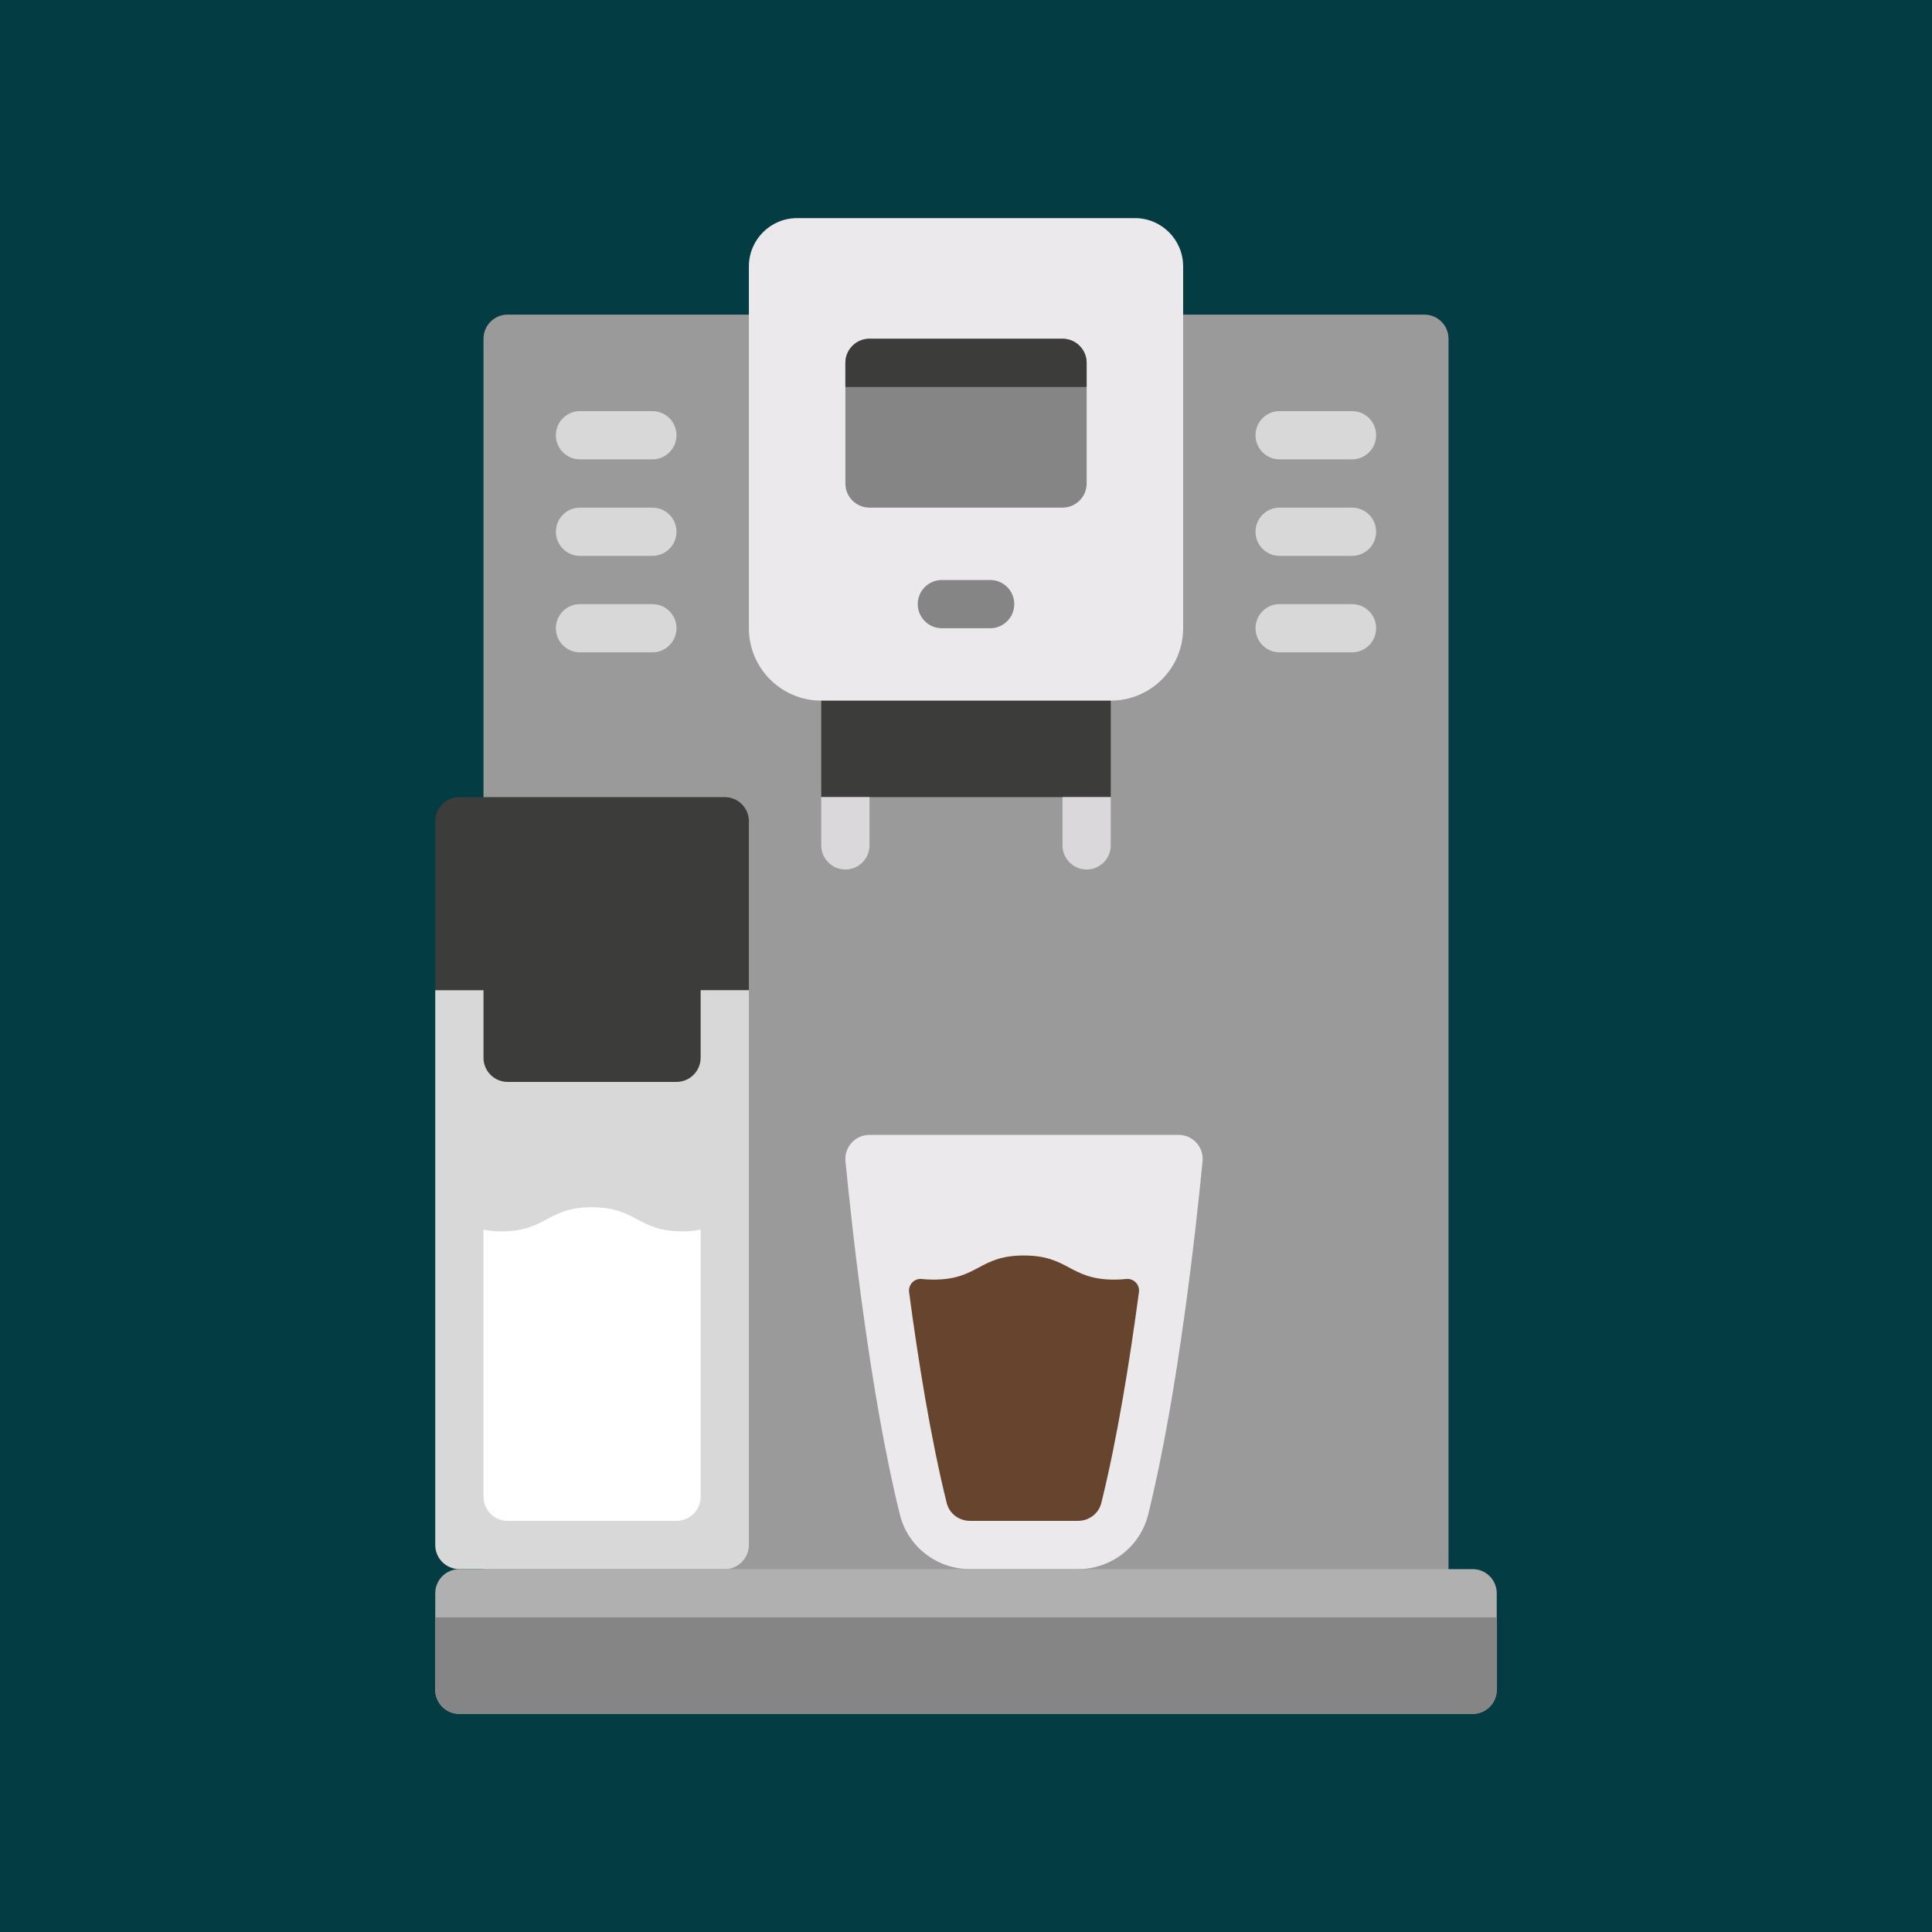 <?xml version="1.0" encoding="UTF-8"?>
<svg xmlns="http://www.w3.org/2000/svg" id="Calque_1" data-name="Calque 1" viewBox="0 0 350 350">
  <defs>
    <style> .cls-1 { fill: #033c43; } .cls-2 { fill: #67442d; } .cls-3 { fill: #ebe9ec; } .cls-4 { fill: #fff; } .cls-5 { fill: #858585; } .cls-6 { fill: #b0b0b0; } .cls-7 { fill: #d8d8d8; } .cls-8 { fill: #dad8da; } .cls-9 { fill: #9b9a9a; } .cls-10 { fill: #3c3c3b; } </style>
  </defs>
  <rect class="cls-1" width="350" height="350"></rect>
  <g>
    <path class="cls-9" d="m262.412,293.005H87.591V61.365c0-2.413,1.956-4.37,4.37-4.37h166.078c2.414,0,4.373,1.956,4.373,4.37v231.64Zm0,0"></path>
    <path class="cls-3" d="m217.852,210.365c-1.124,11.634-4.411,42.101-9.858,64.034-1.447,5.82-6.713,9.864-12.714,9.864h-19.542c-5.998,0-11.264-4.041-12.712-9.864-5.447-21.93-8.734-52.4-9.858-64.034-.248-2.566,1.776-4.773,4.352-4.773h55.981c2.577,0,4.598,2.207,4.352,4.773h0Zm0,0"></path>
    <path class="cls-7" d="m131.295,284.262h-48.076c-2.414,0-4.37-1.956-4.37-4.37v-100.522h56.819v100.52c0,2.416-1.959,4.372-4.372,4.372h0Zm0,0"></path>
    <path class="cls-6" d="m83.219,284.262h183.562c2.414,0,4.37,1.956,4.37,4.372v17.48c0,2.417-1.956,4.373-4.37,4.373H83.219c-2.414,0-4.37-1.956-4.37-4.373v-17.48c0-2.416,1.956-4.372,4.37-4.372h0Zm0,0"></path>
    <rect class="cls-10" x="148.777" y="122.553" width="52.446" height="21.852"></rect>
    <path class="cls-3" d="m201.223,126.924h-52.447c-7.241,0-13.109-5.869-13.109-13.112V48.253c0-4.827,3.912-8.74,8.74-8.74h61.188c4.827,0,8.74,3.912,8.74,8.74v65.559c0,7.243-5.871,13.112-13.112,13.112h0Zm0,0"></path>
    <path class="cls-10" d="m131.295,144.406h-48.076c-2.414,0-4.37,1.956-4.37,4.372v30.592h56.819v-30.592c0-2.416-1.959-4.372-4.372-4.372h0Zm0,0"></path>
    <path class="cls-7" d="m118.183,83.219h-13.112c-2.413,0-4.37-1.959-4.37-4.37,0-2.416,1.957-4.372,4.37-4.372h13.112c2.417,0,4.37,1.956,4.37,4.372,0,2.411-1.954,4.37-4.37,4.37h0Zm0,0"></path>
    <path class="cls-7" d="m118.183,100.702h-13.112c-2.413,0-4.37-1.959-4.37-4.372,0-2.411,1.957-4.37,4.37-4.37h13.112c2.417,0,4.37,1.959,4.37,4.37,0,2.413-1.954,4.372-4.37,4.372h0Zm0,0"></path>
    <path class="cls-7" d="m118.183,118.181h-13.112c-2.413,0-4.37-1.956-4.37-4.37,0-2.411,1.957-4.37,4.37-4.37h13.112c2.417,0,4.37,1.959,4.37,4.37,0,2.413-1.954,4.37-4.37,4.37h0Zm0,0"></path>
    <path class="cls-7" d="m244.927,83.219h-13.109c-2.417,0-4.37-1.959-4.37-4.37,0-2.416,1.954-4.372,4.37-4.372h13.109c2.419,0,4.373,1.956,4.373,4.372,0,2.411-1.954,4.37-4.373,4.37h0Zm0,0"></path>
    <path class="cls-7" d="m244.927,100.702h-13.109c-2.417,0-4.37-1.959-4.37-4.372,0-2.411,1.954-4.37,4.37-4.37h13.109c2.419,0,4.373,1.959,4.373,4.37,0,2.413-1.954,4.372-4.373,4.372h0Zm0,0"></path>
    <path class="cls-7" d="m244.927,118.181h-13.109c-2.417,0-4.37-1.956-4.37-4.37,0-2.411,1.954-4.37,4.37-4.37h13.109c2.419,0,4.373,1.959,4.373,4.37,0,2.413-1.954,4.37-4.373,4.37h0Zm0,0"></path>
    <path class="cls-5" d="m192.484,91.959h-34.964c-2.416,0-4.372-1.956-4.372-4.37v-21.852c0-2.414,1.956-4.373,4.372-4.373h34.964c2.413,0,4.37,1.959,4.37,4.373v21.852c0,2.413-1.956,4.37-4.37,4.37h0Zm0,0"></path>
    <path class="cls-5" d="m179.371,113.812h-8.742c-2.414,0-4.37-1.956-4.37-4.37,0-2.413,1.956-4.37,4.37-4.37h8.742c2.417,0,4.37,1.956,4.37,4.37,0,2.414-1.954,4.37-4.37,4.37h0Zm0,0"></path>
    <path class="cls-10" d="m192.484,61.365h-34.964c-2.416,0-4.372,1.959-4.372,4.37v4.37h43.706v-4.37c0-2.411-1.956-4.37-4.37-4.37h0Zm0,0"></path>
    <path class="cls-8" d="m148.777,144.406h8.742v8.742c0,2.411-1.956,4.37-4.372,4.37-2.414,0-4.37-1.959-4.37-4.37v-8.742Zm0,0"></path>
    <path class="cls-8" d="m192.484,144.406h8.74v8.742c0,2.411-1.956,4.37-4.37,4.37-2.413,0-4.37-1.959-4.37-4.37v-8.742Zm0,0"></path>
    <path class="cls-5" d="m78.849,293.005v13.109c0,2.414,1.956,4.373,4.37,4.373h183.562c2.414,0,4.37-1.959,4.37-4.373v-13.109H78.849Zm0,0"></path>
    <path class="cls-4" d="m123.63,223.076c-8.203,0-8.203-4.37-16.402-4.37-8.189,0-8.189,4.37-16.379,4.37-1.277,0-2.318-.13-3.259-.308v48.381c0,2.413,1.956,4.37,4.37,4.37h30.592c2.416,0,4.372-1.956,4.372-4.37v-48.389c-.951.183-2.0.316-3.295.316h0Zm0,0"></path>
    <path class="cls-10" d="m96.331,178.514h-8.74v13.113c0,2.413,1.956,4.369,4.37,4.369h30.592c2.416,0,4.372-1.956,4.372-4.369v-13.113h-30.594Z"></path>
    <path class="cls-2" d="m201.885,231.816c-8.203,0-8.203-4.37-16.405-4.37-8.189,0-8.189,4.37-16.379,4.37-.767,0-1.46-.042-2.093-.114-1.359-.155-2.499,1.021-2.318,2.38,1.651,12.381,3.923,26.555,6.817,38.207.473,1.905,2.212,3.23,4.23,3.23h19.542c2.018,0,3.758-1.326,4.231-3.23,2.897-11.655,5.165-25.829,6.819-38.212.181-1.36-.959-2.535-2.317-2.378-.641.072-1.347.116-2.127.116h0Zm0,0"></path>
  </g>
</svg>

